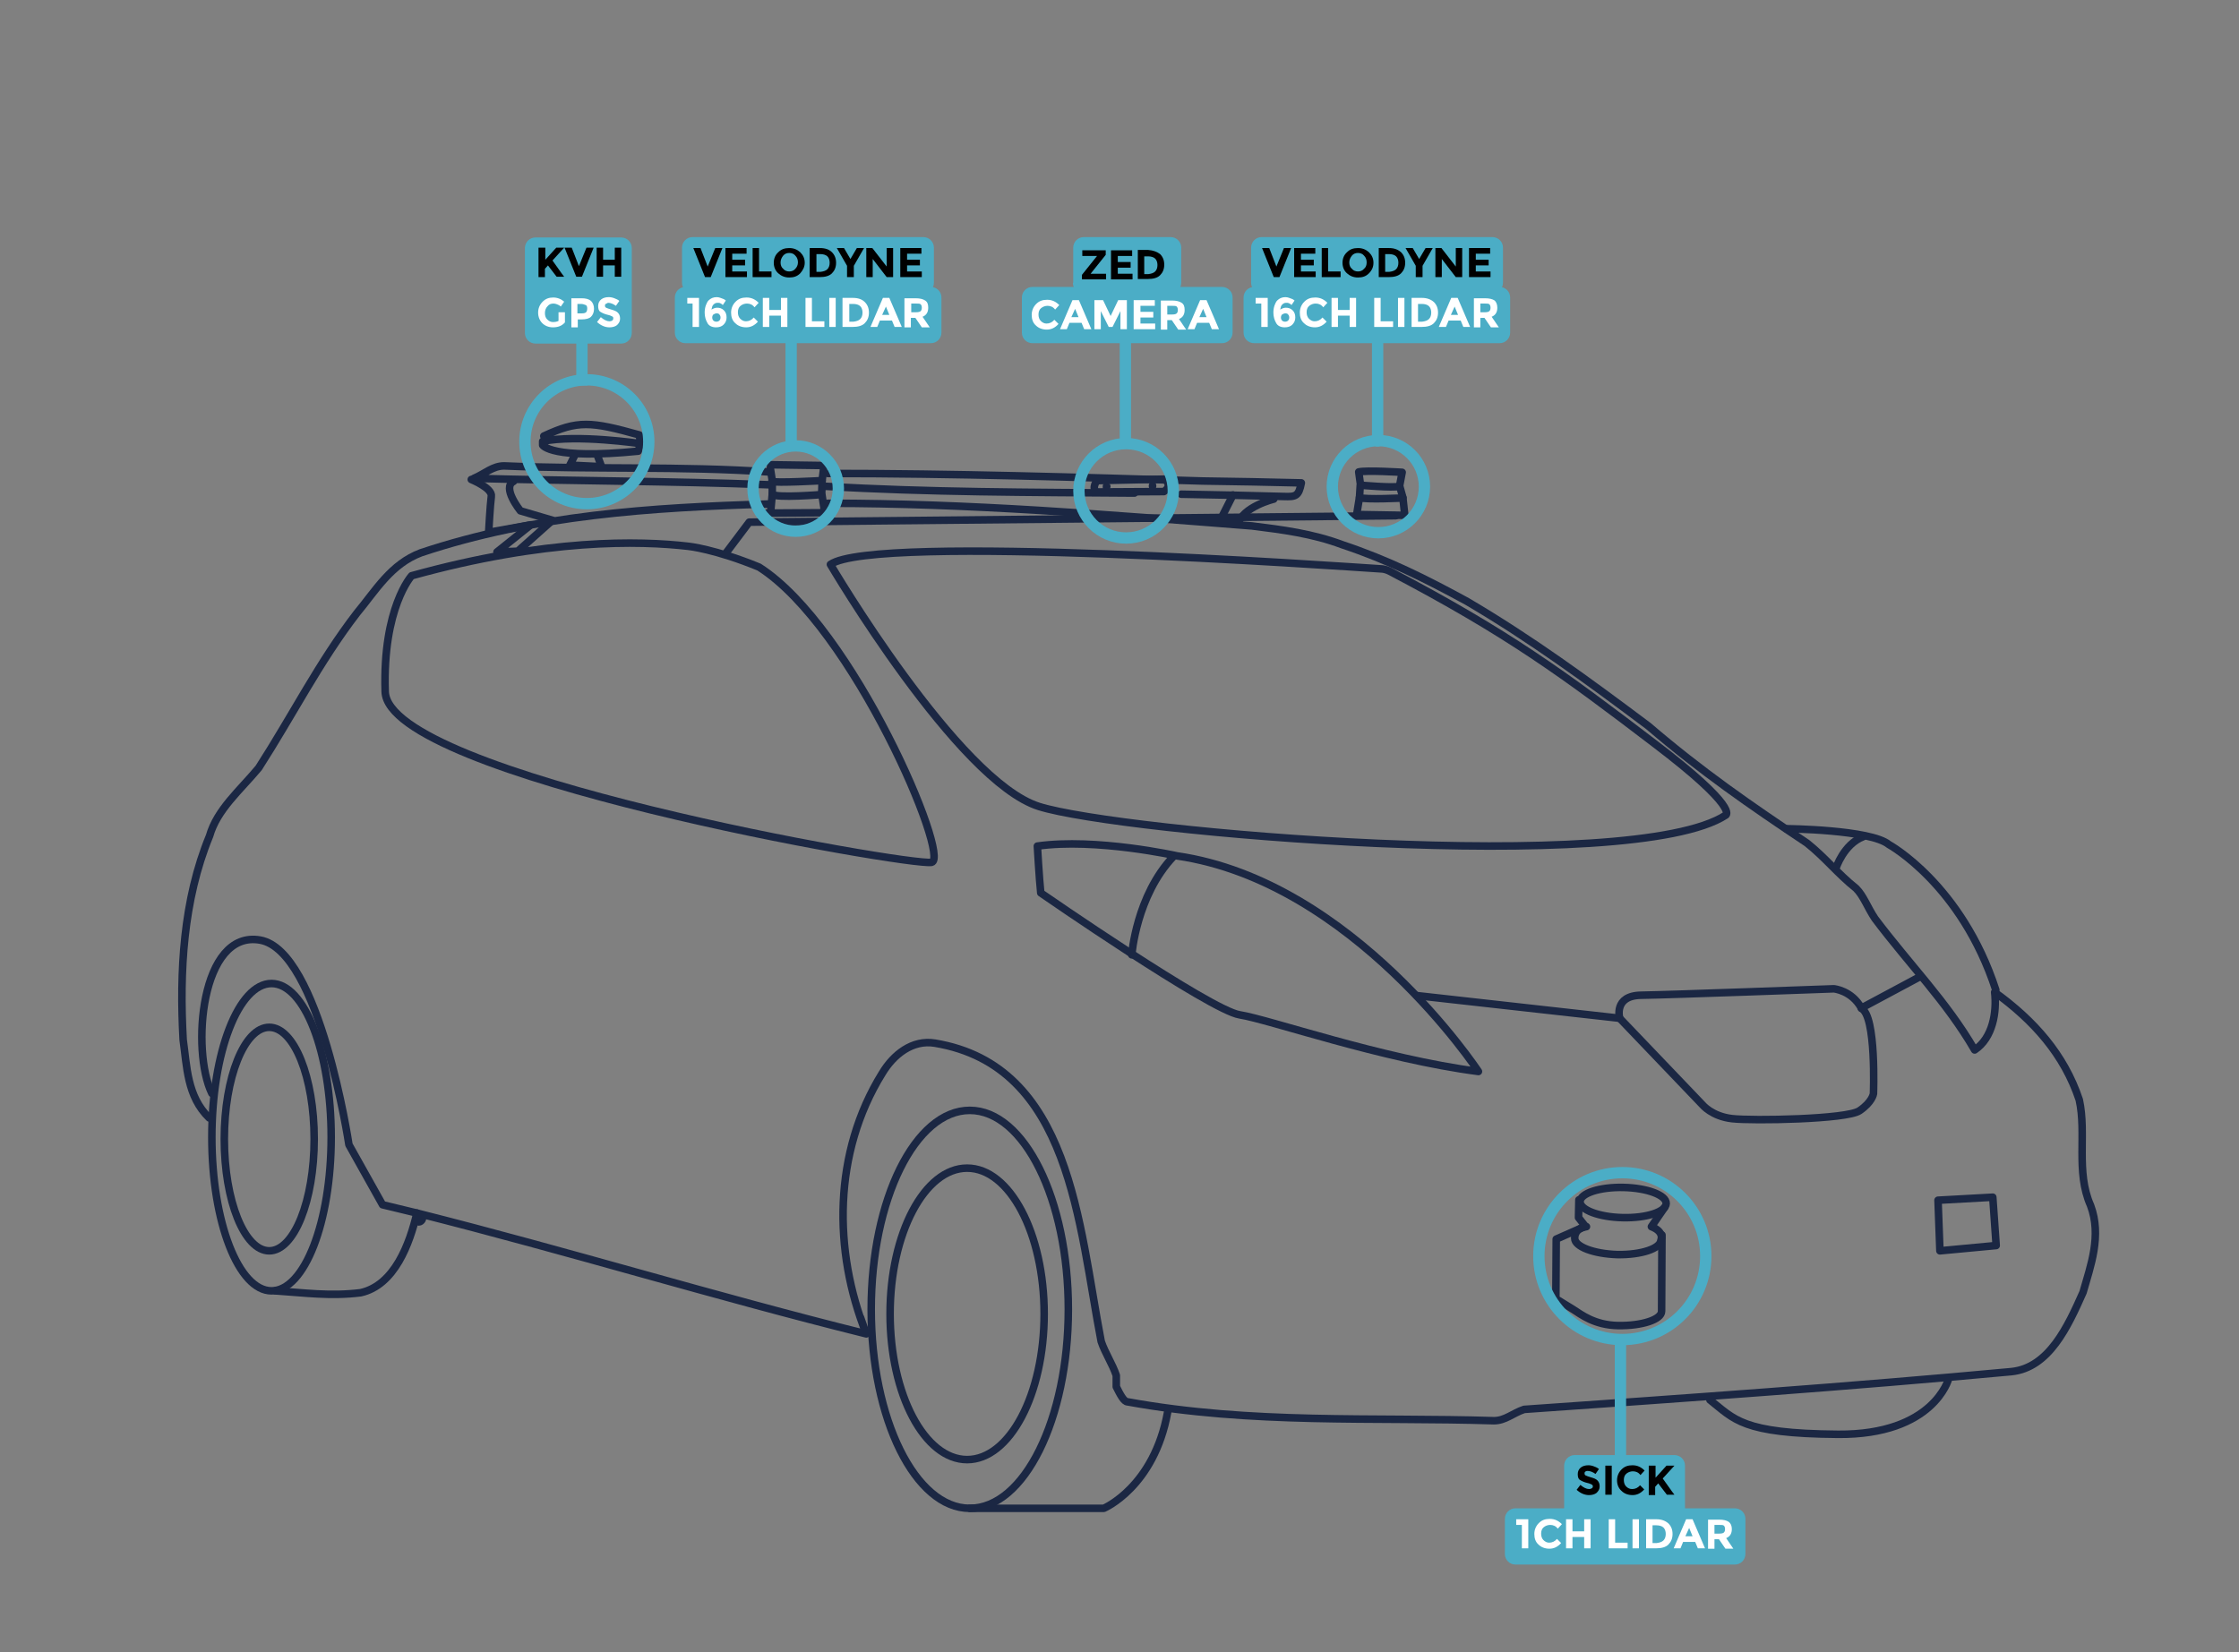 <?xml version="1.0" encoding="utf-8"?>
<!-- Generator: Adobe Illustrator 22.0.1, SVG Export Plug-In . SVG Version: 6.00 Build 0)  -->
<svg version="1.1" id="Layer_1" xmlns="http://www.w3.org/2000/svg" xmlns:xlink="http://www.w3.org/1999/xlink" x="0px" y="0px"
	 viewBox="0 0 592.9 437.6" style="enable-background:new 0 0 592.9 437.6;" xml:space="preserve">
<rect x="0" y="0" width="592.9" height="437.6" fill="#808080" stroke="none"/>
<style type="text/css">
	.st0{fill:none;stroke:#1B2743;stroke-width:2;stroke-linecap:round;stroke-linejoin:round;stroke-miterlimit:10;}
	.st1{fill:none;stroke:#4BADC6;stroke-width:3;stroke-linecap:square;stroke-linejoin:round;stroke-miterlimit:10;}
	.st2{fill:none;stroke:#4BADC6;stroke-width:3;stroke-linecap:round;stroke-linejoin:round;stroke-miterlimit:10;}
	
		.st3{fill:none;stroke:#4BADC6;stroke-width:3;stroke-linecap:round;stroke-linejoin:round;stroke-miterlimit:10;stroke-dasharray:6;}
	.st4{fill:#4BADC6;}
	.st5{fill:#FFFFFF;}
</style>
<ellipse class="st0" cx="71.3" cy="301.7" rx="11.9" ry="29.6"/>
<ellipse class="st0" cx="71.9" cy="301.2" rx="15.8" ry="40.7"/>
<path class="st0" d="M203.4,133.5c-30.9,0.9-61.9,2.9-91.9,12.9c-8,3-12,10-17,16c-10,13-17,27-26,41c-5,6-11,11-13,18
	c-7,17-8,36-7,54c1,7,1,15,6.9,20.7"/>
<path class="st0" d="M72.9,341.9c7.6,0.5,14.6,1.5,22.6,0.5c9-2,13-13,14.9-21.1c3.9,1.1-1.2,4.7,0,0c40.1,10.1,79.1,22.1,119,32
	c-3.5-9.9,0,0,0,0c-8.8-22-8.8-48,4.2-69c3-5,8-9,14-8c36,6,38,48,44,79c1,3,3,6,4,9c0,1,0,2,0,3c1,2,2,4,3,4c33,6,65,4,97,5
	c3,0,5-2,8-3c43-3,86-6,129-10c10-1,15-12,19-21c2-7,5-15,2-23c-4-9-1-19-3-28c-4-12-12-21-22.4-28.5c0.6,5.3-0.5,12.1-5.3,15.3
	c-7.4-12.8-17.4-22.8-26.4-34.8c-2-3-3-6-5-8c-5-4-8-8-13-12c-15-10-28-19-42-31c-16-12-31-23-48-33c-11-6-21-11-33-15
	c-8-3-16-4-24-5c-38-3-75-6-112.2-6"/>
<path class="st0" d="M301.4,383.3"/>
<path class="st0" d="M298.1,373"/>
<ellipse class="st0" cx="256.1" cy="348" rx="20.4" ry="38.6"/>
<ellipse class="st0" cx="256.8" cy="346.8" rx="26.1" ry="52.7"/>
<path class="st0" d="M256.8,399.5h35.5c0,0,13.3-5.6,16.9-25.5"/>
<path class="st0" d="M110.4,321.3l-9.1-2.2l-8.9-15.9c0,0-7.7-51.4-23.5-54.2c-15.8-2.8-18.3,29.3-12.8,40.6"/>
<path class="st0" d="M274.7,224.1c0,0,0.5,8.7,0.9,12.4c0,0,44.9,31.1,52.7,32.3c7.7,1.2,37.7,11.7,63.2,15c0,0-33.1-50.3-79.8-57.1
	C311.7,226.7,290.2,221.9,274.7,224.1z"/>
<path class="st0" d="M299.7,252.9c0,0,1.2-15.7,11-26"/>
<path class="st0" d="M473,219.5c0,0,22.4,0.2,27.2,4.2c0,0,19.2,10.5,28.3,38.5"/>
<path class="st0" d="M486.2,229.9c0,0,2-6.3,7.2-8.3"/>
<path class="st0" d="M375.2,263.7l53.7,6c0,0-1.7-6,5.7-6.1c7.4-0.1,51-1.7,51-1.7s4.7,0.4,7.3,5.1l15.5-8.3"/>
<path class="st0" d="M428.9,269.7l21.9,22.9c0,0,2.5,3.1,7.9,3.7s30.3,0.2,33.7-2.1c3.4-2.3,3.7-4.5,3.7-4.5s0.8-20.7-3.2-22.6"/>
<path class="st0" d="M182.3,144.7c-12.9-1.5-37.6-2.1-73.3,7.8c0,0-7.7,8.4-7,30.7c0.7,22.2,139,46.3,144.7,45.2
	c5.1-1.1-20.7-62.3-45.7-78.2C189.3,145.4,182.3,144.7,182.3,144.7z"/>
<path class="st0" d="M516,365.2c0,0-3.9,14.9-29.3,14.7c-25.5-0.2-27.4-4-33.9-9.1"/>
<path class="st0" d="M219.9,149.5c0,0,33.7,57.3,55.2,64.1c21.5,6.8,157.1,18.5,181.9,2.3c0,0,3.7-1.8-18.8-18.9
	c-24.1-18.4-38.9-29.3-70.2-45.7c-0.6-0.3-1.2-0.5-1.9-0.6C353.7,149.9,231.7,141.3,219.9,149.5z"/>
<g>
	
		<ellipse transform="matrix(2.203603e-02 -1 1 2.203603e-02 101.745 741.192)" class="st0" cx="429.7" cy="318.6" rx="4" ry="11.4"/>
	<path class="st0" d="M420.1,324.9c-3.4,0.5-3.1,3.1-3.1,3.1c0,2.2,5,4.1,11.3,4.3c6.3,0.1,11.4-1.6,11.5-3.8c0,0,1.1-2.2-2.5-3.6
		l3.5-5.1"/>
	<path class="st0" d="M440.1,327.1l-0.1,20.2c0,2.2-5.2,3.9-11.5,3.8c-6.3-0.1-9.9-3-11.8-4.2L412,344l0.1-15.8l7.7-3.4l-1.8-2.3
		l0.1-4.7"/>
</g>
<polygon class="st0" points="513.7,331.3 528.6,329.9 527.7,317.1 513.2,317.9 "/>
<path class="st0" d="M290.5,127.3c0,0-1.5,1.8-0.2,3l17.9-0.1c0,0,2.5-1.4,0.2-3.3L290.5,127.3z"/>
<path class="st0" d="M293,128.8c0.2,0,0,0.2,0,0.2"/>
<line class="st0" x1="305.2" y1="128.6" x2="305.2" y2="128.8"/>
<path class="st0" d="M218.5,128.8c27,1.6,55,1.6,81.9,1.8"/>
<path class="st0" d="M203.5,125c-23-1.6-47-0.6-70-1.6c-3,0-5,2-8,3.3c4.8,0.1,3-1.5,0,0c26,0.7,52,0.7,78.2,1.7"/>
<path class="st0" d="M312.8,130.9c6.1,0.1,20.9,0.4,27.1,0.6c3.2,0.1,4,0,4.7-3.6c-8.7-0.2-17.4-0.4-26.2-0.5c-32.8-1-65.8-2-99.2-2
	"/>
<path class="st0" d="M124.8,127c0,0,5.7,2.3,5.3,4.5c-0.3,2.2-0.7,9.5-0.7,9.5l11.2-2l-9,7.2l5.5-0.2l9.2-8.2l-8.5-2.5
	c0,0-5-6.2-1.8-7.8"/>
<path class="st0" d="M418.7,163.7"/>
<polyline class="st0" points="204.1,135.3 204.5,130.9 204.5,127.5 204.5,127.3 204,124.1 204.1,123.1 218.2,123.3 217.7,127.3 
	217.6,130.7 218.4,135.8 203.1,135.9 "/>
<path class="st0" d="M217.7,127.3c0,0-12.5,0.7-13.3,0.2"/>
<path class="st0" d="M217.5,131L217.5,131c0,0-12.1,1-13-0.1"/>
<path class="st0" d="M169.6,117.5l-0.6,2c-23,2.3-25.3-1.6-25.3-1.6v-1C152.7,115,169.6,117.5,169.6,117.5l-0.3-2.3
	c-12.9-3.6-16.3-3.9-25.3,0.3"/>
<polyline class="st0" points="152.1,120.8 150.9,123.2 159.3,123.6 158.1,120.4 "/>
<path class="st0" d="M360.4,136.3l11.6,0.2l-0.5-4.6c0,0-9.9,0.5-11.5-0.1l0.2-3.3c0,0,8.8,0.8,10.4,0.3l0.7-3.7
	c0,0-9.5-0.6-11.5-0.1l0.5,3.6"/>
<line class="st0" x1="370.6" y1="128.6" x2="371.5" y2="131.8"/>
<line class="st0" x1="360" y1="131.7" x2="359.3" y2="136"/>
<path class="st0" d="M337.3,132.2c0,0-8.3,2-9.5,6.7l-5-0.5l3.7-7.3"/>
<polyline class="st0" points="369.6,136.6 198.4,138.3 192,146.8 "/>
<path class="st1" d="M154.1,90v10.6"/>
<circle class="st2" cx="155.4" cy="117" r="16.4"/>
<circle class="st2" cx="298.2" cy="130" r="12.5"/>
<circle class="st2" cx="365" cy="128.9" r="12.2"/>
<circle class="st2" cx="210.7" cy="129.4" r="11.3"/>
<circle class="st2" cx="429.6" cy="332.7" r="22.1"/>
<path class="st2" d="M364.8,77.5v39.3"/>
<path class="st2" d="M429.1,355v32.6"/>
<path class="st2" d="M209.5,87.6v30.4"/>
<path class="st2" d="M298,86.1v30.4"/>
<path class="st3" d="M381,172.3"/>
<path class="st3" d="M386.7,186.2"/>
<path class="st4" d="M414.1,401.5c0,1.6,1.3,2.8,2.8,2.8h26.5c1.6,0,2.8-1.3,2.8-2.8v-13.3c0-1.6-1.3-2.8-2.8-2.8H417
	c-1.6,0-2.8,1.3-2.8,2.8V401.5z"/>
<path class="st4" d="M398.5,411.6c0,1.6,1.3,2.8,2.8,2.8h58.1c1.6,0,2.8-1.3,2.8-2.8v-9.3c0-1.6-1.3-2.8-2.8-2.8h-58.1
	c-1.6,0-2.8,1.3-2.8,2.8V411.6z"/>
<g>
	<path class="st4" d="M139,88.2c0,1.6,1.3,2.8,2.8,2.8h22.7c1.6,0,2.8-1.3,2.8-2.8V65.7c0-1.6-1.3-2.8-2.8-2.8h-22.7
		c-1.6,0-2.8,1.3-2.8,2.8V88.2z"/>
	<g>
		<path d="M142.7,65.6h1.7v3.2l2.9-3.2h2.1l-3.1,3.4c0.3,0.4,0.8,1.1,1.5,2.1c0.7,1,1.2,1.7,1.6,2.2h-2l-2.3-3l-0.8,0.9v2.2h-1.7
			V65.6z"/>
		<path d="M153.3,70.5l2-4.9h1.9l-3.1,7.7h-1.5l-3.1-7.7h1.9L153.3,70.5z"/>
		<path d="M162.8,65.6h1.7v7.7h-1.7v-3h-3.1v3h-1.7v-7.7h1.7v3.2h3.1V65.6z"/>
	</g>
	<g>
		<path class="st5" d="M147.9,82.7h1.7v2.7c-0.8,0.9-1.8,1.3-3.2,1.3c-1.1,0-2.1-0.4-2.8-1.1s-1.1-1.7-1.1-2.8
			c0-1.1,0.4-2.1,1.2-2.9c0.8-0.8,1.7-1.1,2.8-1.1c1.1,0,2.1,0.4,2.9,1.1l-0.9,1.3c-0.3-0.3-0.7-0.5-1-0.6c-0.3-0.1-0.6-0.2-0.9-0.2
			c-0.7,0-1.2,0.2-1.6,0.7c-0.4,0.4-0.7,1-0.7,1.8s0.2,1.3,0.6,1.7c0.4,0.4,0.9,0.7,1.5,0.7s1.1-0.1,1.5-0.3V82.7z"/>
		<path class="st5" d="M156.5,79.7c0.5,0.5,0.8,1.2,0.8,2.1c0,0.9-0.3,1.6-0.8,2.1s-1.4,0.7-2.5,0.7h-1v2.1h-1.7V79h2.7
			C155.1,79,155.9,79.2,156.5,79.7z M155.2,82.7c0.2-0.2,0.3-0.6,0.3-1c0-0.4-0.1-0.8-0.4-0.9s-0.7-0.3-1.2-0.3h-1V83h1.2
			C154.6,83,155,82.9,155.2,82.7z"/>
		<path class="st5" d="M160.4,80.5c-0.2,0.1-0.2,0.3-0.2,0.5c0,0.2,0.1,0.4,0.3,0.5c0.2,0.1,0.7,0.3,1.4,0.5s1.3,0.4,1.7,0.8
			c0.4,0.4,0.6,0.9,0.6,1.6s-0.3,1.2-0.8,1.7c-0.5,0.4-1.2,0.6-2,0.6c-1.2,0-2.3-0.5-3.3-1.4l1-1.3c0.8,0.7,1.6,1.1,2.3,1.1
			c0.3,0,0.6-0.1,0.7-0.2c0.2-0.1,0.3-0.3,0.3-0.6s-0.1-0.4-0.3-0.5c-0.2-0.1-0.6-0.3-1.1-0.4c-0.9-0.2-1.5-0.5-2-0.8
			s-0.6-0.9-0.6-1.6c0-0.7,0.3-1.3,0.8-1.7s1.2-0.6,2-0.6c0.5,0,1,0.1,1.5,0.3c0.5,0.2,1,0.4,1.3,0.7l-0.9,1.3
			c-0.7-0.5-1.4-0.8-2.1-0.8C160.8,80.3,160.6,80.4,160.4,80.5z"/>
	</g>
</g>
<g>
	<path class="st4" d="M180.6,74.9c0,1.6,1.3,2.8,2.8,2.8h61.1c1.6,0,2.8-1.3,2.8-2.8v-9.3c0-1.6-1.3-2.8-2.8-2.8h-61.1
		c-1.6,0-2.8,1.3-2.8,2.8V74.9z"/>
	<path class="st4" d="M178.7,88.1c0,1.6,1.3,2.8,2.8,2.8h65c1.6,0,2.8-1.3,2.8-2.8v-9.3c0-1.6-1.3-2.8-2.8-2.8h-65
		c-1.6,0-2.8,1.3-2.8,2.8V88.1z"/>
	<g>
		<path d="M187.4,70.6l2-4.9h1.9l-3.1,7.7h-1.5l-3.1-7.7h1.9L187.4,70.6z"/>
		<path d="M197.7,65.7v1.5h-3.8v1.6h3.4v1.5h-3.4v1.6h3.9v1.5h-5.7v-7.7H197.7z"/>
		<path d="M199.3,73.4v-7.7h1.7v6.2h3.3v1.5H199.3z"/>
		<path d="M211.9,72.4c-0.8,0.8-1.7,1.1-2.9,1.1s-2.1-0.4-2.9-1.1s-1.2-1.7-1.2-2.8s0.4-2.1,1.2-2.8c0.8-0.8,1.7-1.1,2.9-1.1
			s2.1,0.4,2.9,1.1c0.8,0.8,1.2,1.7,1.2,2.8S212.6,71.6,211.9,72.4z M211.3,69.5c0-0.7-0.2-1.3-0.7-1.8c-0.4-0.5-1-0.7-1.6-0.7
			c-0.6,0-1.2,0.2-1.6,0.7c-0.4,0.5-0.7,1.1-0.7,1.8c0,0.7,0.2,1.3,0.7,1.7c0.4,0.5,1,0.7,1.6,0.7c0.6,0,1.2-0.2,1.6-0.7
			C211,70.8,211.3,70.2,211.3,69.5z"/>
		<path d="M220.3,66.8c0.7,0.7,1.1,1.6,1.1,2.8s-0.4,2.1-1.1,2.8s-1.8,1-3.3,1h-2.6v-7.7h2.7C218.6,65.7,219.6,66.1,220.3,66.8z
			 M219.1,71.3c0.4-0.4,0.6-1,0.6-1.7s-0.2-1.3-0.6-1.7c-0.4-0.4-1.1-0.6-1.9-0.6h-1v4.7h1.1C218.1,71.9,218.7,71.7,219.1,71.3z"/>
		<path d="M226,73.4h-1.7v-3l-2.7-4.7h1.9l1.7,2.9l1.7-2.9h1.9l-2.7,4.7V73.4z"/>
		<path d="M234.8,65.7h1.7v7.7h-1.7l-3.7-4.8v4.8h-1.7v-7.7h1.6l3.8,4.9V65.7z"/>
		<path d="M244,65.7v1.5h-3.8v1.6h3.4v1.5h-3.4v1.6h3.9v1.5h-5.7v-7.7H244z"/>
	</g>
	<g>
		<path class="st5" d="M182,78.9h3.1v7.7h-1.7v-6.2H182V78.9z"/>
		<path class="st5" d="M190,80.2c-0.5,0-0.8,0.2-1.1,0.5c-0.3,0.3-0.4,0.8-0.5,1.3c0.5-0.3,1-0.5,1.5-0.5c0.7,0,1.3,0.2,1.8,0.7
			c0.5,0.5,0.7,1.1,0.7,1.9c0,0.8-0.3,1.4-0.8,1.9c-0.5,0.5-1.2,0.7-2,0.7c-0.5,0-1-0.1-1.4-0.3c-0.4-0.2-0.7-0.5-0.9-0.9
			c-0.4-0.7-0.7-1.6-0.7-2.7c0-0.7,0.1-1.3,0.3-1.9c0.2-0.5,0.4-1,0.7-1.3c0.6-0.6,1.3-0.9,2.2-0.9c0.4,0,0.7,0.1,1,0.2
			c0.3,0.1,0.6,0.2,0.8,0.3c0.2,0.1,0.4,0.2,0.6,0.4l-0.8,1.2c0,0-0.1-0.1-0.2-0.2c-0.1-0.1-0.3-0.2-0.5-0.3S190.2,80.2,190,80.2z
			 M189.8,83c-0.3,0-0.6,0.1-0.9,0.3c-0.2,0.2-0.3,0.5-0.3,0.8s0.1,0.6,0.3,0.8s0.5,0.3,0.8,0.3s0.6-0.1,0.8-0.3
			c0.2-0.2,0.3-0.5,0.3-0.8s-0.1-0.6-0.3-0.8C190.4,83.1,190.1,83,189.8,83z"/>
		<path class="st5" d="M197.5,85.1c0.8,0,1.5-0.3,2.1-1l1.1,1.1c-0.9,1-1.9,1.5-3.1,1.5s-2.2-0.4-2.9-1.1c-0.8-0.7-1.1-1.7-1.1-2.8
			c0-1.1,0.4-2.1,1.2-2.9c0.8-0.8,1.7-1.1,2.9-1.1c1.3,0,2.3,0.5,3.2,1.4l-1.1,1.2c-0.5-0.7-1.2-1-2-1c-0.6,0-1.2,0.2-1.7,0.6
			c-0.5,0.4-0.7,1-0.7,1.7c0,0.7,0.2,1.3,0.6,1.7S196.9,85.1,197.5,85.1z"/>
		<path class="st5" d="M206.8,78.9h1.7v7.7h-1.7v-3h-3.1v3H202v-7.7h1.7v3.2h3.1V78.9z"/>
		<path class="st5" d="M213.3,86.6v-7.7h1.7v6.2h3.3v1.5H213.3z"/>
		<path class="st5" d="M219.6,78.9h1.7v7.7h-1.7V78.9z"/>
		<path class="st5" d="M229,80c0.7,0.7,1.1,1.6,1.1,2.8s-0.4,2.1-1.1,2.8s-1.8,1-3.3,1h-2.6v-7.7h2.7C227.3,78.9,228.3,79.3,229,80z
			 M227.8,84.5c0.4-0.4,0.6-1,0.6-1.7s-0.2-1.3-0.6-1.7c-0.4-0.4-1.1-0.6-1.9-0.6h-1v4.7h1.1C226.8,85.1,227.4,84.9,227.8,84.5z"/>
		<path class="st5" d="M236.9,86.6l-0.7-1.7h-3.2l-0.7,1.7h-1.8l3.3-7.7h1.7l3.3,7.7H236.9z M234.6,81.2l-1,2.2h1.9L234.6,81.2z"/>
		<path class="st5" d="M245.8,81.5c0,1.2-0.5,2-1.5,2.4l1.9,2.8h-2.1l-1.7-2.5h-1.2v2.5h-1.7v-7.7h2.9c1.2,0,2,0.2,2.6,0.6
			C245.6,80,245.8,80.6,245.8,81.5z M243.8,82.4c0.2-0.2,0.3-0.5,0.3-0.9c0-0.4-0.1-0.7-0.3-0.9c-0.2-0.2-0.6-0.2-1.2-0.2h-1.3v2.3
			h1.3C243.2,82.7,243.6,82.6,243.8,82.4z"/>
	</g>
</g>
<g>
	<path class="st4" d="M331.3,74.9c0,1.6,1.3,2.8,2.8,2.8h61.1c1.6,0,2.8-1.3,2.8-2.8v-9.3c0-1.6-1.3-2.8-2.8-2.8h-61.1
		c-1.6,0-2.8,1.3-2.8,2.8V74.9z"/>
	<path class="st4" d="M329.3,88.1c0,1.6,1.3,2.8,2.8,2.8h65c1.6,0,2.8-1.3,2.8-2.8v-9.3c0-1.6-1.3-2.8-2.8-2.8h-65
		c-1.6,0-2.8,1.3-2.8,2.8V88.1z"/>
	<g>
		<path d="M338,70.6l2-4.9h1.9l-3.1,7.7h-1.5l-3.1-7.7h1.9L338,70.6z"/>
		<path d="M348.3,65.7v1.5h-3.8v1.6h3.4v1.5h-3.4v1.6h3.9v1.5h-5.7v-7.7H348.3z"/>
		<path d="M350,73.4v-7.7h1.7v6.2h3.3v1.5H350z"/>
		<path d="M362.5,72.4c-0.8,0.8-1.7,1.1-2.9,1.1s-2.1-0.4-2.9-1.1s-1.2-1.7-1.2-2.8s0.4-2.1,1.2-2.8c0.8-0.8,1.7-1.1,2.9-1.1
			s2.1,0.4,2.9,1.1c0.8,0.8,1.2,1.7,1.2,2.8S363.3,71.6,362.5,72.4z M361.9,69.5c0-0.7-0.2-1.3-0.7-1.8c-0.4-0.5-1-0.7-1.6-0.7
			c-0.6,0-1.2,0.2-1.6,0.7c-0.4,0.5-0.7,1.1-0.7,1.8c0,0.7,0.2,1.3,0.7,1.7c0.4,0.5,1,0.7,1.6,0.7c0.6,0,1.2-0.2,1.6-0.7
			C361.7,70.8,361.9,70.2,361.9,69.5z"/>
		<path d="M371,66.8c0.7,0.7,1.1,1.6,1.1,2.8s-0.4,2.1-1.1,2.8s-1.8,1-3.3,1h-2.6v-7.7h2.7C369.2,65.7,370.2,66.1,371,66.8z
			 M369.7,71.3c0.4-0.4,0.6-1,0.6-1.7s-0.2-1.3-0.6-1.7c-0.4-0.4-1.1-0.6-1.9-0.6h-1v4.7h1.1C368.7,71.9,369.3,71.7,369.7,71.3z"/>
		<path d="M376.6,73.4h-1.7v-3l-2.7-4.7h1.9l1.7,2.9l1.7-2.9h1.9l-2.7,4.7V73.4z"/>
		<path d="M385.5,65.7h1.7v7.7h-1.7l-3.7-4.8v4.8h-1.7v-7.7h1.6l3.8,4.9V65.7z"/>
		<path d="M394.6,65.7v1.5h-3.8v1.6h3.4v1.5h-3.4v1.6h3.9v1.5h-5.7v-7.7H394.6z"/>
	</g>
	<g>
		<path class="st5" d="M332.6,78.9h3.1v7.7h-1.7v-6.2h-1.5V78.9z"/>
		<path class="st5" d="M340.6,80.2c-0.5,0-0.8,0.2-1.1,0.5c-0.3,0.3-0.4,0.8-0.5,1.3c0.5-0.3,1-0.5,1.5-0.5c0.7,0,1.3,0.2,1.8,0.7
			c0.5,0.5,0.7,1.1,0.7,1.9c0,0.8-0.3,1.4-0.8,1.9c-0.5,0.5-1.2,0.7-2,0.7c-0.5,0-1-0.1-1.4-0.3c-0.4-0.2-0.7-0.5-0.9-0.9
			c-0.4-0.7-0.7-1.6-0.7-2.7c0-0.7,0.1-1.3,0.3-1.9c0.2-0.5,0.4-1,0.7-1.3c0.6-0.6,1.3-0.9,2.2-0.9c0.4,0,0.7,0.1,1,0.2
			c0.3,0.1,0.6,0.2,0.8,0.3c0.2,0.1,0.4,0.2,0.6,0.4l-0.8,1.2c0,0-0.1-0.1-0.2-0.2c-0.1-0.1-0.3-0.2-0.5-0.3S340.9,80.2,340.6,80.2z
			 M340.4,83c-0.3,0-0.6,0.1-0.9,0.3c-0.2,0.2-0.3,0.5-0.3,0.8s0.1,0.6,0.3,0.8s0.5,0.3,0.8,0.3s0.6-0.1,0.8-0.3
			c0.2-0.2,0.3-0.5,0.3-0.8s-0.1-0.6-0.3-0.8C341,83.1,340.7,83,340.4,83z"/>
		<path class="st5" d="M348.1,85.1c0.8,0,1.5-0.3,2.1-1l1.1,1.1c-0.9,1-1.9,1.5-3.1,1.5s-2.2-0.4-2.9-1.1c-0.8-0.7-1.1-1.7-1.1-2.8
			c0-1.1,0.4-2.1,1.2-2.9c0.8-0.8,1.7-1.1,2.9-1.1c1.3,0,2.3,0.5,3.2,1.4l-1.1,1.2c-0.5-0.7-1.2-1-2-1c-0.6,0-1.2,0.2-1.7,0.6
			c-0.5,0.4-0.7,1-0.7,1.7c0,0.7,0.2,1.3,0.6,1.7S347.5,85.1,348.1,85.1z"/>
		<path class="st5" d="M357.4,78.9h1.7v7.7h-1.7v-3h-3.1v3h-1.7v-7.7h1.7v3.2h3.1V78.9z"/>
		<path class="st5" d="M363.9,86.6v-7.7h1.7v6.2h3.3v1.5H363.9z"/>
		<path class="st5" d="M370.2,78.9h1.7v7.7h-1.7V78.9z"/>
		<path class="st5" d="M379.7,80c0.7,0.7,1.1,1.6,1.1,2.8s-0.4,2.1-1.1,2.8s-1.8,1-3.3,1h-2.6v-7.7h2.7
			C377.9,78.9,378.9,79.3,379.7,80z M378.4,84.5c0.4-0.4,0.6-1,0.6-1.7s-0.2-1.3-0.6-1.7c-0.4-0.4-1.1-0.6-1.9-0.6h-1v4.7h1.1
			C377.4,85.1,378,84.9,378.4,84.5z"/>
		<path class="st5" d="M387.5,86.6l-0.7-1.7h-3.2l-0.7,1.7H381l3.3-7.7h1.7l3.3,7.7H387.5z M385.2,81.2l-1,2.2h1.9L385.2,81.2z"/>
		<path class="st5" d="M396.5,81.5c0,1.2-0.5,2-1.5,2.4l1.9,2.8h-2.1l-1.7-2.5H392v2.5h-1.7v-7.7h2.9c1.2,0,2,0.2,2.6,0.6
			C396.2,80,396.5,80.6,396.5,81.5z M394.4,82.4c0.2-0.2,0.3-0.5,0.3-0.9c0-0.4-0.1-0.7-0.3-0.9c-0.2-0.2-0.6-0.2-1.2-0.2H392v2.3
			h1.3C393.8,82.7,394.2,82.6,394.4,82.4z"/>
	</g>
</g>
<g>
	<path d="M419.8,389.8c-0.2,0.1-0.2,0.3-0.2,0.5s0.1,0.4,0.3,0.5c0.2,0.1,0.7,0.3,1.4,0.5c0.7,0.2,1.3,0.4,1.7,0.8
		c0.4,0.4,0.6,0.9,0.6,1.6c0,0.7-0.3,1.2-0.8,1.7c-0.5,0.4-1.2,0.6-2,0.6c-1.2,0-2.3-0.5-3.3-1.4l1-1.3c0.8,0.7,1.6,1.1,2.3,1.1
		c0.3,0,0.6-0.1,0.7-0.2c0.2-0.1,0.3-0.3,0.3-0.5c0-0.2-0.1-0.4-0.3-0.5c-0.2-0.1-0.6-0.3-1.1-0.4c-0.9-0.2-1.5-0.5-2-0.8
		s-0.6-0.9-0.6-1.6c0-0.7,0.3-1.3,0.8-1.7c0.5-0.4,1.2-0.6,2-0.6c0.5,0,1,0.1,1.5,0.3c0.5,0.2,1,0.4,1.3,0.7l-0.9,1.3
		c-0.7-0.5-1.4-0.8-2.1-0.8C420.2,389.6,420,389.6,419.8,389.8z"/>
	<path d="M425.1,388.2h1.7v7.7h-1.7V388.2z"/>
	<path d="M432.2,394.4c0.8,0,1.5-0.3,2.1-1l1.1,1.1c-0.9,1-1.9,1.5-3.1,1.5c-1.2,0-2.2-0.4-2.9-1.1c-0.8-0.7-1.2-1.7-1.2-2.8
		c0-1.1,0.4-2.1,1.2-2.9s1.7-1.1,2.9-1.1c1.3,0,2.3,0.5,3.2,1.4l-1.1,1.2c-0.5-0.7-1.2-1-2-1c-0.6,0-1.2,0.2-1.7,0.6
		c-0.5,0.4-0.7,1-0.7,1.7s0.2,1.3,0.6,1.7C431.1,394.2,431.6,394.4,432.2,394.4z"/>
	<path d="M436.7,388.2h1.7v3.2l2.9-3.2h2.1l-3.1,3.4c0.3,0.4,0.8,1.1,1.5,2.1s1.2,1.7,1.6,2.2h-2l-2.3-3l-0.8,0.9v2.2h-1.7V388.2z"
		/>
</g>
<g>
	<path class="st5" d="M401.6,402.4h3.1v7.7h-1.7v-6.2h-1.5V402.4z"/>
	<path class="st5" d="M410.2,408.6c0.8,0,1.5-0.3,2.1-1l1.1,1.1c-0.9,1-1.9,1.5-3.1,1.5s-2.2-0.4-2.9-1.1c-0.8-0.7-1.1-1.7-1.1-2.8
		c0-1.1,0.4-2.1,1.2-2.9s1.7-1.1,2.9-1.1c1.3,0,2.3,0.5,3.2,1.4l-1.1,1.2c-0.5-0.7-1.2-1-2-1c-0.6,0-1.2,0.2-1.7,0.6
		c-0.5,0.4-0.7,1-0.7,1.7s0.2,1.3,0.6,1.7S409.6,408.6,410.2,408.6z"/>
	<path class="st5" d="M419.5,402.4h1.7v7.7h-1.7v-3h-3.1v3h-1.7v-7.7h1.7v3.2h3.1V402.4z"/>
	<path class="st5" d="M426,410.1v-7.7h1.7v6.2h3.3v1.5H426z"/>
	<path class="st5" d="M432.3,402.4h1.7v7.7h-1.7V402.4z"/>
	<path class="st5" d="M441.8,403.5c0.7,0.7,1.1,1.6,1.1,2.8s-0.4,2.1-1.1,2.8s-1.8,1-3.3,1h-2.6v-7.7h2.7
		C440,402.4,441,402.8,441.8,403.5z M440.5,408c0.4-0.4,0.6-1,0.6-1.7s-0.2-1.3-0.6-1.7c-0.4-0.4-1.1-0.6-1.9-0.6h-1v4.7h1.1
		C439.5,408.6,440.1,408.4,440.5,408z"/>
	<path class="st5" d="M449.6,410.1l-0.7-1.7h-3.2l-0.7,1.7h-1.8l3.3-7.7h1.7l3.3,7.7H449.6z M447.3,404.7l-1,2.2h1.9L447.3,404.7z"
		/>
	<path class="st5" d="M458.6,405c0,1.2-0.5,2-1.5,2.4l1.9,2.8h-2.1l-1.7-2.5H454v2.5h-1.7v-7.7h2.9c1.2,0,2,0.2,2.6,0.6
		C458.3,403.5,458.6,404.1,458.6,405z M456.5,405.9c0.2-0.2,0.3-0.5,0.3-0.9c0-0.4-0.1-0.7-0.3-0.9c-0.2-0.2-0.6-0.2-1.2-0.2H454
		v2.3h1.3C455.9,406.2,456.3,406.1,456.5,405.9z"/>
</g>
<g>
	<path class="st4" d="M284.1,74.9c0,1.6,1.3,2.8,2.8,2.8h23.1c1.6,0,2.8-1.3,2.8-2.8v-9.3c0-1.6-1.3-2.8-2.8-2.8H287
		c-1.6,0-2.8,1.3-2.8,2.8V74.9z"/>
	<path class="st4" d="M270.6,88.1c0,1.6,1.3,2.8,2.8,2.8h50.2c1.6,0,2.8-1.3,2.8-2.8v-9.3c0-1.6-1.3-2.8-2.8-2.8h-50.2
		c-1.6,0-2.8,1.3-2.8,2.8V88.1z"/>
	<g>
		<g>
			<path d="M286.5,74v-1.2l4-5h-3.9v-1.5h6.2v1.2l-4,5h4.1V74H286.5z"/>
			<path d="M299.8,66.3v1.5H296v1.6h3.4v1.5H296v1.6h3.9V74h-5.7v-7.7H299.8z"/>
			<path d="M307.2,67.3c0.7,0.7,1.1,1.6,1.1,2.8s-0.4,2.1-1.1,2.8c-0.7,0.7-1.8,1-3.3,1h-2.6v-7.7h2.7
				C305.4,66.3,306.4,66.7,307.2,67.3z M305.9,71.9c0.4-0.4,0.6-1,0.6-1.7s-0.2-1.3-0.6-1.7c-0.4-0.4-1.1-0.6-1.9-0.6h-1v4.7h1.1
				C304.9,72.5,305.5,72.3,305.9,71.9z"/>
		</g>
	</g>
	<g>
		<path class="st5" d="M277.1,85.7c0.8,0,1.5-0.3,2.1-1l1.1,1.1c-0.9,1-1.9,1.5-3.1,1.5c-1.2,0-2.2-0.4-2.9-1.1
			c-0.8-0.7-1.1-1.7-1.1-2.8c0-1.1,0.4-2.1,1.2-2.9c0.8-0.8,1.7-1.1,2.9-1.1c1.3,0,2.3,0.5,3.2,1.4l-1.1,1.2c-0.5-0.7-1.2-1-2-1
			c-0.6,0-1.2,0.2-1.7,0.6c-0.5,0.4-0.7,1-0.7,1.7c0,0.7,0.2,1.3,0.6,1.7S276.5,85.7,277.1,85.7z"/>
		<path class="st5" d="M287.1,87.2l-0.7-1.7h-3.2l-0.7,1.7h-1.8l3.3-7.7h1.7l3.3,7.7H287.1z M284.7,81.8l-1,2.2h1.9L284.7,81.8z"/>
		<path class="st5" d="M296.7,82.4l-2.1,4.2h-1l-2.1-4.2v4.8h-1.7v-7.7h2.3l2,4.2l2-4.2h2.3v7.7h-1.7V82.4z"/>
		<path class="st5" d="M305.8,79.5v1.5H302v1.6h3.4v1.5H302v1.6h3.9v1.5h-5.7v-7.7H305.8z"/>
		<path class="st5" d="M313.7,82.1c0,1.2-0.5,2-1.5,2.4l1.9,2.8h-2.1l-1.7-2.5h-1.2v2.5h-1.7v-7.7h2.9c1.2,0,2,0.2,2.6,0.6
			S313.7,81.2,313.7,82.1z M311.6,83c0.2-0.2,0.3-0.5,0.3-0.9c0-0.4-0.1-0.7-0.3-0.9c-0.2-0.2-0.6-0.2-1.2-0.2h-1.3v2.3h1.3
			C311,83.3,311.4,83.2,311.6,83z"/>
		<path class="st5" d="M320.9,87.2l-0.7-1.7H317l-0.7,1.7h-1.8l3.3-7.7h1.7l3.3,7.7H320.9z M318.6,81.8l-1,2.2h1.9L318.6,81.8z"/>
	</g>
</g>
<g>
</g>
<g>
</g>
<g>
</g>
<g>
</g>
<g>
</g>
<g>
</g>
</svg>
